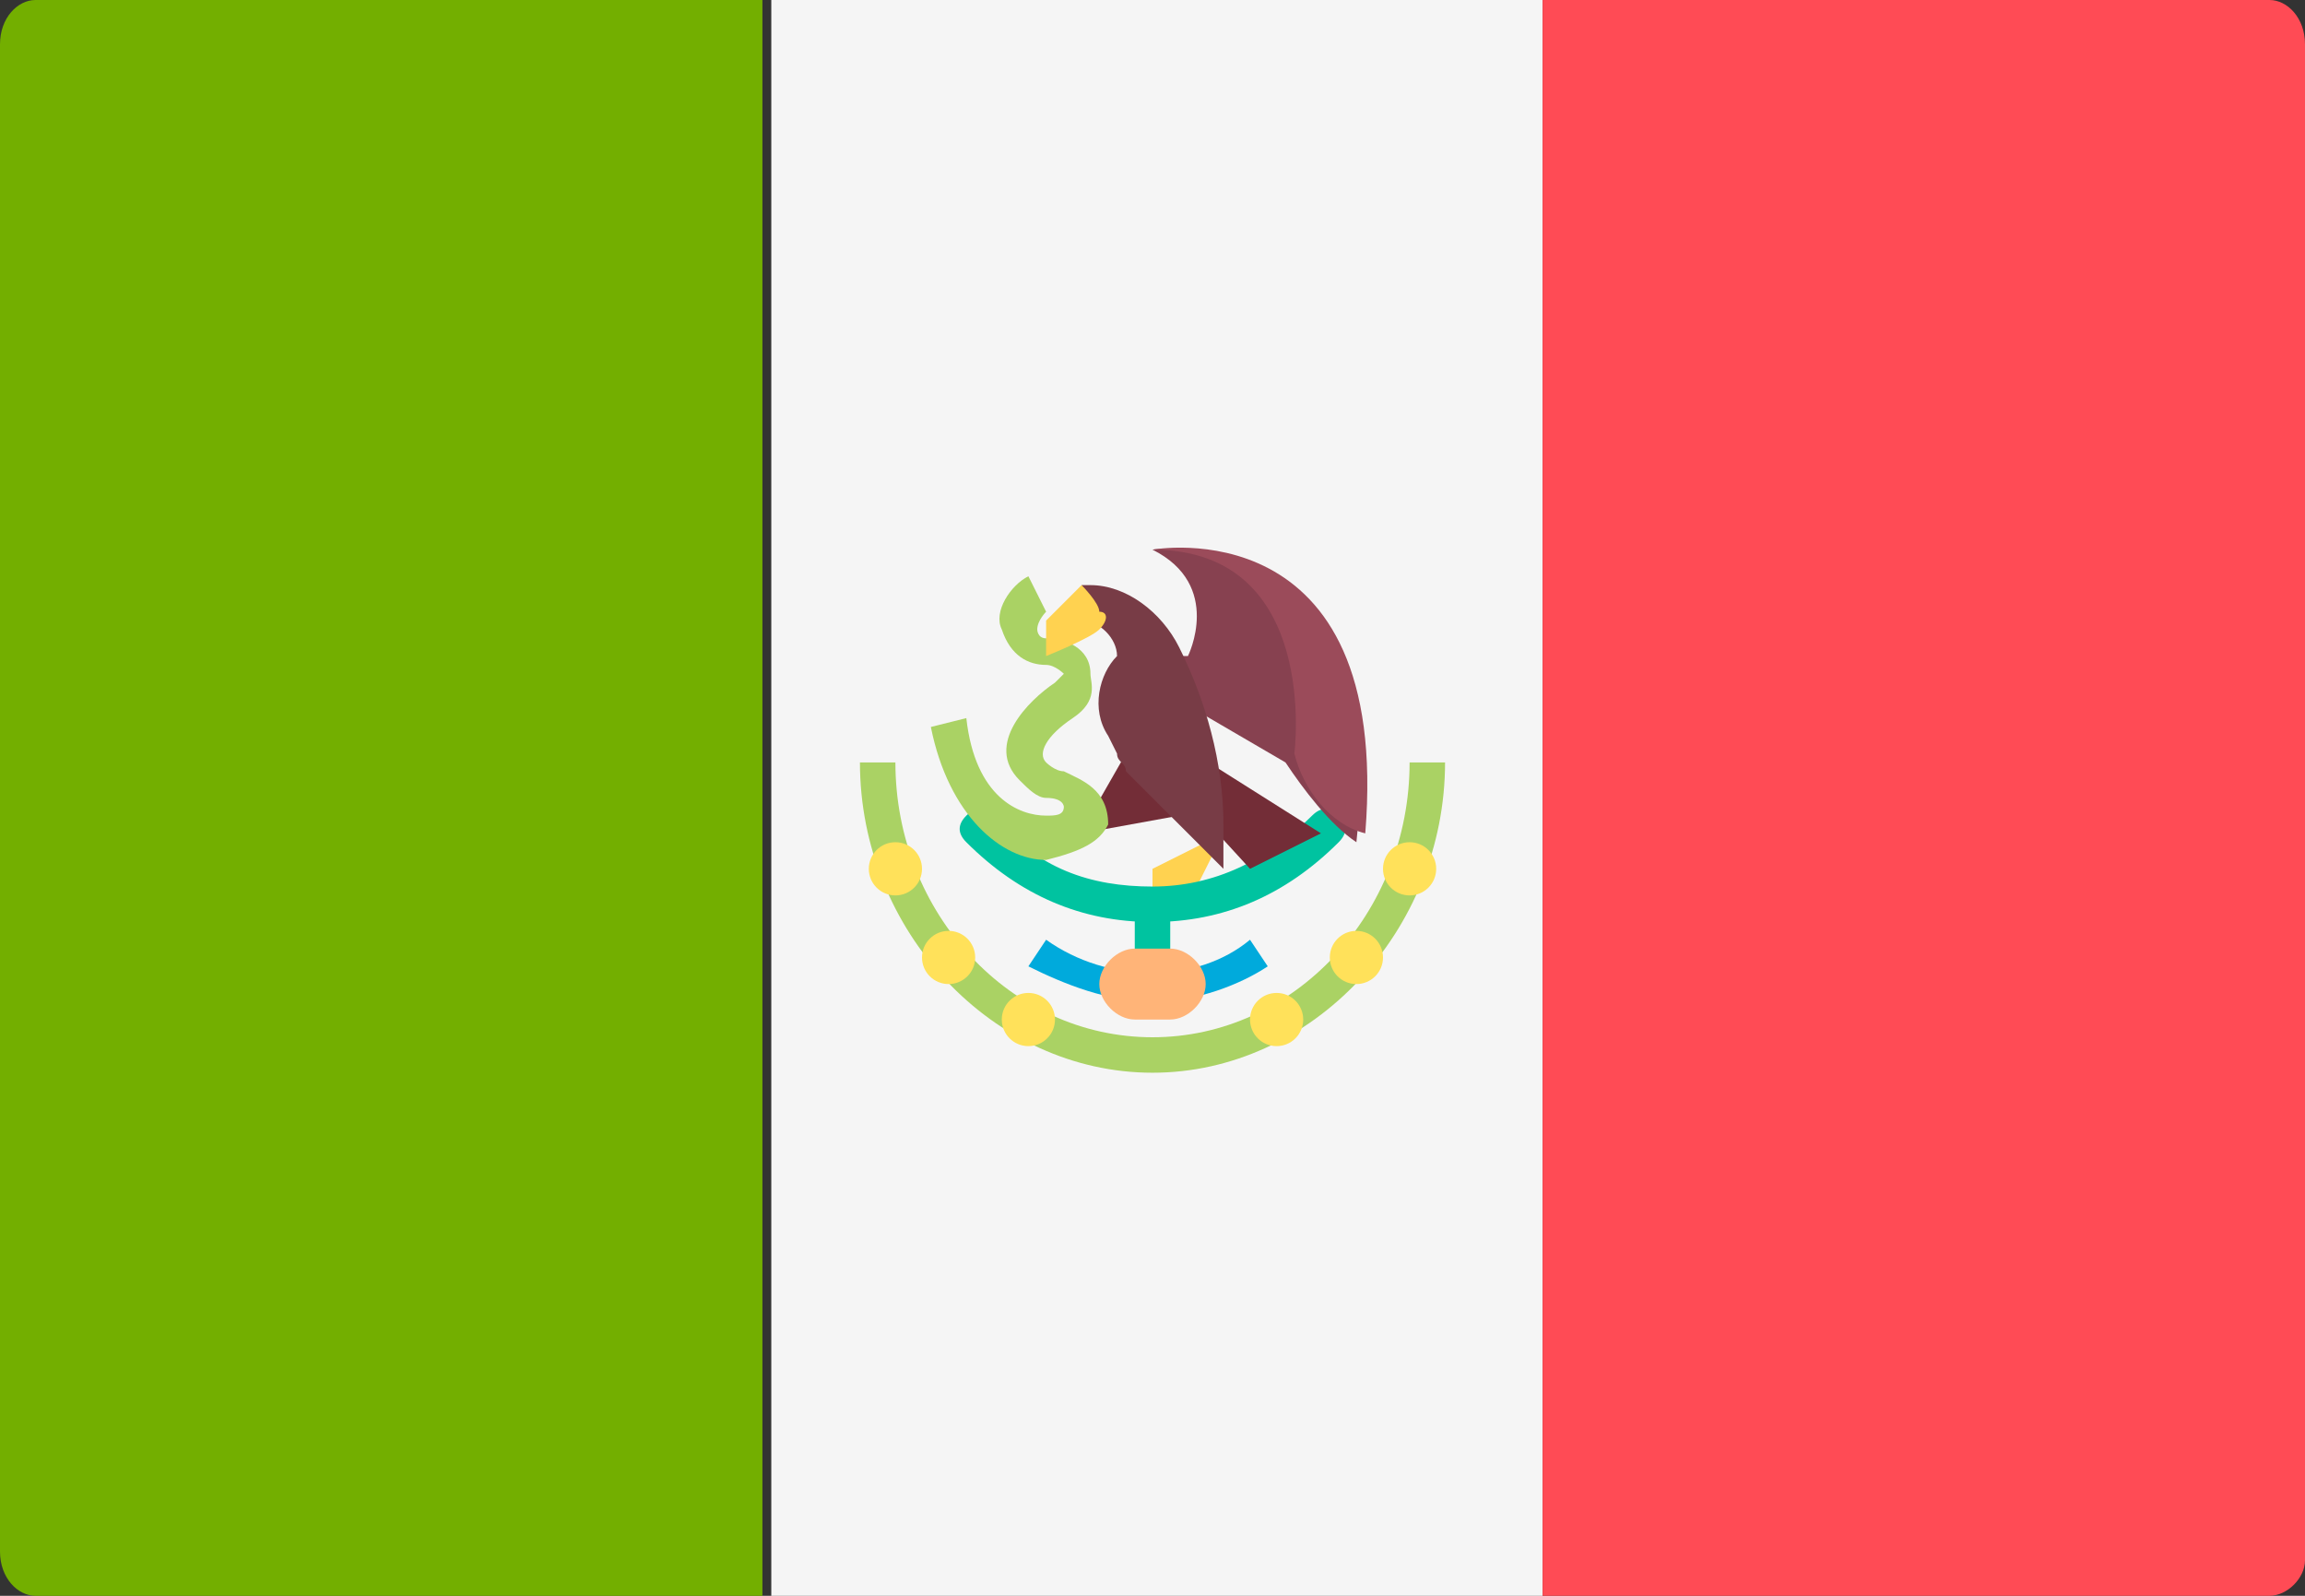 <?xml version="1.0" encoding="utf-8"?>
<!-- Generator: Adobe Illustrator 27.3.1, SVG Export Plug-In . SVG Version: 6.00 Build 0)  -->
<svg version="1.1" id="Layer_1" xmlns="http://www.w3.org/2000/svg" xmlns:xlink="http://www.w3.org/1999/xlink" x="0px" y="0px"
	 width="26px" height="18px" viewBox="0 0 26 18" style="enable-background:new 0 0 26 18;" xml:space="preserve">
<rect x="0" y="0" width="26" height="18" fill="#333333" stroke="none"/>
<style type="text/css">
	.st0{fill:#73AF00;}
	.st1{fill:#F5F5F5;}
	.st2{fill:#FF4B55;}
	.st3{fill:#FFD250;}
	.st4{fill:#00C3A0;}
	.st5{fill:#00AADC;}
	.st6{fill:#732D37;}
	.st7{fill:#AAD264;}
	.st8{fill:#874150;}
	.st9{fill:#783C46;}
	.st10{fill:#FFE15A;}
	.st11{fill:#FFB478;}
	.st12{fill:#9B4B5A;}
</style>
<g>
	<path class="st0" d="M8.7,18H0.4C0.2,18,0,17.8,0,17.5V0.5C0,0.2,0.2,0,0.4,0h8.2V18z"/>
	<rect x="8.7" y="0" class="st1" width="8.7" height="18"/>
	<path class="st2" d="M25.6,18h-8.2V0h8.2C25.8,0,26,0.2,26,0.5v17.1C26,17.8,25.8,18,25.6,18z"/>
	<polygon class="st3" points="13.8,9.4 13,9.8 13,10.2 13.4,10.2 	"/>
	<g>
		<path class="st4" d="M13,11.3c-0.1,0-0.2-0.1-0.2-0.2v-0.8c0-0.1,0.1-0.2,0.2-0.2s0.2,0.1,0.2,0.2v0.8
			C13.2,11.2,13.1,11.3,13,11.3z"/>
		<path class="st4" d="M13,10.4c-0.8,0-1.5-0.3-2.1-0.9c-0.1-0.1-0.1-0.2,0-0.3c0.1-0.1,0.2-0.1,0.3,0C11.7,9.8,12.3,10,13,10
			c0.7,0,1.3-0.3,1.8-0.8c0.1-0.1,0.2-0.1,0.3,0c0.1,0.1,0.1,0.2,0,0.3C14.5,10.1,13.8,10.4,13,10.4z"/>
	</g>
	<path class="st5" d="M13,11.3c-0.5,0-1-0.2-1.4-0.4l0.2-0.3c0.7,0.5,1.7,0.5,2.3,0l0.2,0.3C14,11.1,13.5,11.3,13,11.3z"/>
	<polygon class="st6" points="12.7,8.5 12.3,9.2 12.2,9.4 13.3,9.2 	"/>
	<path class="st7" d="M11.8,9.7c-0.5,0-1.1-0.5-1.3-1.5l0.4-0.1C11,9,11.5,9.2,11.8,9.2c0.1,0,0.2,0,0.2-0.1C12,9.1,12,9,11.8,9
		c-0.1,0-0.2-0.1-0.3-0.2c-0.4-0.4,0.1-0.9,0.4-1.1c0,0,0.1-0.1,0.1-0.1c0,0-0.1-0.1-0.2-0.1c-0.2,0-0.4-0.1-0.5-0.4
		c-0.1-0.2,0.1-0.5,0.3-0.6l0.2,0.4c0,0-0.1,0.1-0.1,0.2c0,0,0,0.1,0.1,0.1c0.2,0,0.5,0.1,0.5,0.4c0,0.1,0.1,0.3-0.2,0.5
		c-0.3,0.2-0.4,0.4-0.3,0.5c0,0,0.1,0.1,0.2,0.1c0.2,0.1,0.5,0.2,0.5,0.6C12.4,9.5,12.2,9.6,11.8,9.7C11.8,9.7,11.8,9.7,11.8,9.7z"
		/>
	<path class="st8" d="M13.4,7.4c0,0,0.4-0.8-0.4-1.2c0,0,2.7-0.4,2.3,3.3l0,0c-0.3-0.2-0.6-0.6-0.8-0.9l-1.2-0.7V7.4L13.4,7.4z"/>
	<path class="st6" d="M13,8.2l1.9,1.2c0,0,0,0-0.8,0.4L13,8.6V8.2z"/>
	<path class="st9" d="M12.2,7L12.2,7c0.2,0,0.4,0.2,0.4,0.4l0,0c-0.2,0.2-0.3,0.6-0.1,0.9l0.1,0.2c0,0.1,0.1,0.1,0.1,0.2l1.1,1.1
		V9.3c0-0.7-0.2-1.4-0.5-2l0,0c-0.2-0.4-0.6-0.7-1-0.7h-0.1L12.2,7L12.2,7L12.2,7L12.2,7z"/>
	<path class="st3" d="M12.2,6.6L11.8,7v0.4c0,0,0.5-0.2,0.6-0.3c0.1-0.1,0.1-0.2,0-0.2C12.4,6.8,12.2,6.6,12.2,6.6z"/>
	<path class="st7" d="M13,12.1c-1.8,0-3.3-1.6-3.3-3.5h0.4c0,1.7,1.3,3.1,2.9,3.1s2.9-1.4,2.9-3.1h0.4C16.3,10.5,14.8,12.1,13,12.1z
		"/>
	<g>
		<ellipse class="st10" cx="10.1" cy="9.8" rx="0.3" ry="0.3"/>
		<ellipse class="st10" cx="10.7" cy="10.8" rx="0.3" ry="0.3"/>
		<ellipse class="st10" cx="11.6" cy="11.5" rx="0.3" ry="0.3"/>
		<ellipse class="st10" cx="15.9" cy="9.8" rx="0.3" ry="0.3"/>
		<ellipse class="st10" cx="15.3" cy="10.8" rx="0.3" ry="0.3"/>
		<ellipse class="st10" cx="14.4" cy="11.5" rx="0.3" ry="0.3"/>
	</g>
	<path class="st11" d="M13.2,11.5h-0.4c-0.2,0-0.4-0.2-0.4-0.4l0,0c0-0.2,0.2-0.4,0.4-0.4h0.4c0.2,0,0.4,0.2,0.4,0.4l0,0
		C13.6,11.3,13.4,11.5,13.2,11.5z"/>
	<path class="st12" d="M14.6,8.5c0.1,0.4,0.4,0.8,0.8,0.9l0,0C15.7,5.7,13,6.2,13,6.2C14.9,6.2,14.6,8.5,14.6,8.5z"/>
</g>
</svg>
